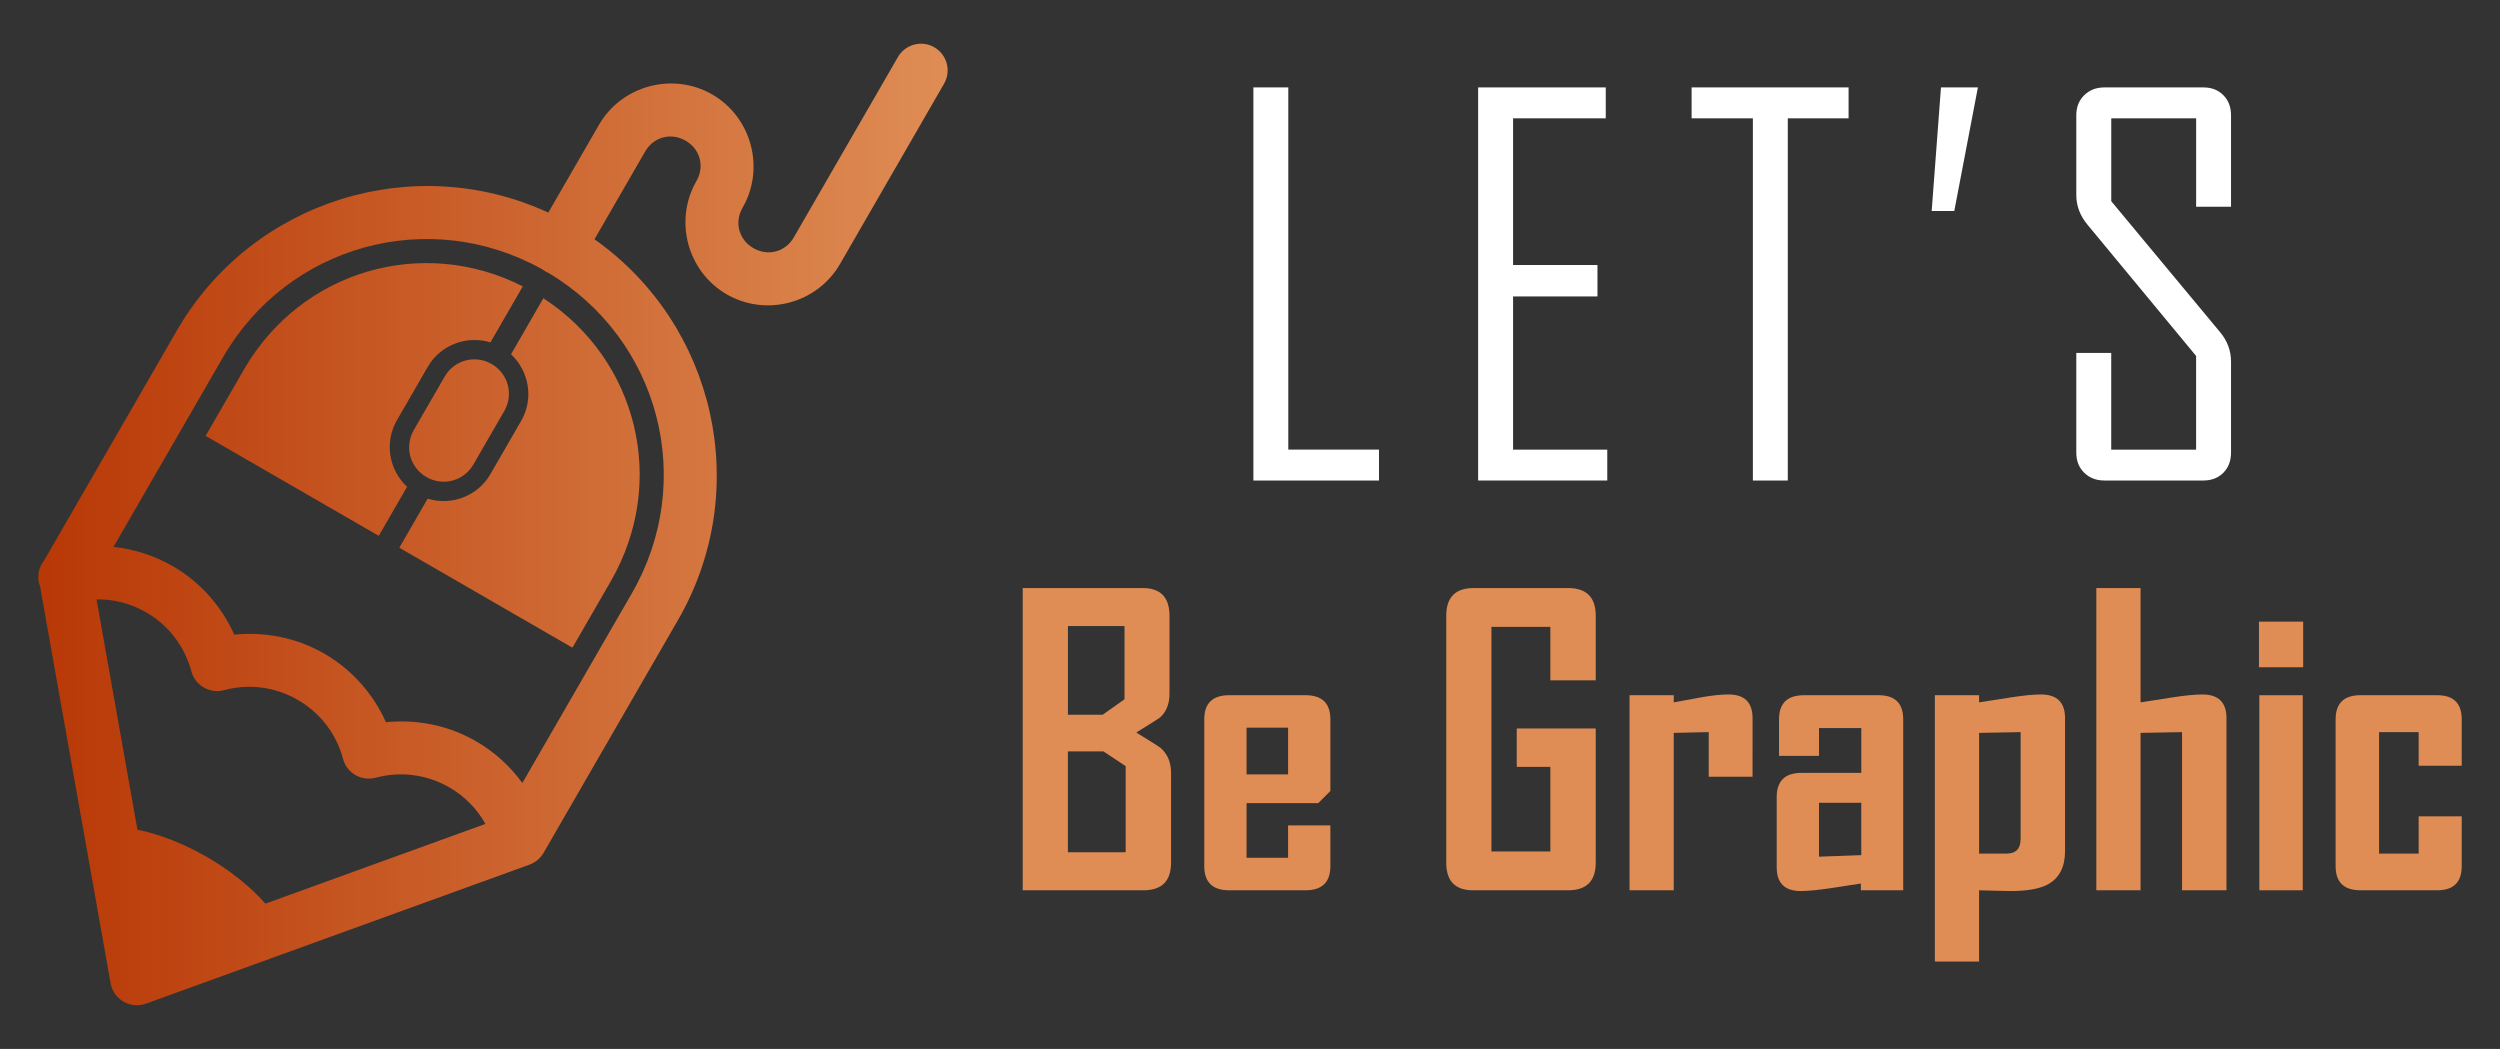 <?xml version="1.0" encoding="utf-8"?>
<!-- Generator: Adobe Illustrator 16.0.0, SVG Export Plug-In . SVG Version: 6.00 Build 0)  -->
<!DOCTYPE svg PUBLIC "-//W3C//DTD SVG 1.1//EN" "http://www.w3.org/Graphics/SVG/1.1/DTD/svg11.dtd">
<svg version="1.1" id="Calque_1" xmlns="http://www.w3.org/2000/svg" xmlns:xlink="http://www.w3.org/1999/xlink" x="0px" y="0px"
	 width="143px" height="60px" viewBox="0 0 143 60" enable-background="new 0 0 143 60" xml:space="preserve">
<rect x="0" y="0" width="143" height="60" fill="#333333" stroke="none"/>
<g>
	<g>
		<g>
			<path fill="#FFFFFF" d="M78.878,27.485h-7.184V5h1.997v20.719h5.187V27.485z"/>
			<path fill="#FFFFFF" d="M91.936,27.485H84.55V5h7.299v1.768h-5.301v8.391h4.827v1.797h-4.827v8.764h5.388V27.485z"/>
			<path fill="#FFFFFF" d="M105.739,6.768h-3.477v20.718h-1.997V6.768H96.76V5h8.979V6.768z"/>
			<path fill="#FFFFFF" d="M113.136,5l-1.351,7.069h-1.293L111.024,5H113.136z"/>
			<path fill="#FFFFFF" d="M127.614,25.891c0,0.471-0.145,0.853-0.438,1.15c-0.293,0.296-0.674,0.444-1.143,0.444h-5.66
				c-0.469,0-0.854-0.148-1.156-0.444c-0.302-0.298-0.453-0.68-0.453-1.15v-5.704h1.998v5.532h4.855v-5.359l-6.207-7.5
				c-0.431-0.518-0.646-1.086-0.646-1.71V6.596c0-0.47,0.151-0.854,0.453-1.149C119.52,5.148,119.905,5,120.374,5h5.66
				c0.469,0,0.85,0.148,1.143,0.446c0.293,0.296,0.438,0.68,0.438,1.149v5.23h-1.996V6.768h-4.855v4.742l6.234,7.5
				c0.412,0.497,0.617,1.059,0.617,1.68V25.891z"/>
		</g>
		<g>
			<g>
				<path fill="#DF8D55" d="M66.984,49.345c0,1.054-0.526,1.579-1.579,1.579H58.5V33.636h6.86c1.023,0,1.535,0.53,1.535,1.591v4.452
					c0,0.589-0.184,1.046-0.552,1.369c-0.052,0.045-0.5,0.328-1.348,0.852c0.876,0.537,1.34,0.832,1.393,0.884
					c0.397,0.346,0.596,0.821,0.596,1.425V49.345z M64.322,39.999v-4.187h-3.237v5.07h1.989L64.322,39.999z M64.388,48.748v-4.927
					l-1.271-0.84h-2.033v5.767H64.388z"/>
				<path fill="#DF8D55" d="M76.098,49.543c0,0.921-0.475,1.381-1.425,1.381h-4.364c-0.95,0-1.425-0.46-1.425-1.381v-8.396
					c0-0.92,0.475-1.381,1.425-1.381h4.364c0.95,0,1.425,0.461,1.425,1.381v4.099l-0.696,0.695h-4.098v3.127h2.375v-1.855h2.419
					V49.543z M73.679,44.297v-2.674h-2.375v2.674H73.679z"/>
				<path fill="#DF8D55" d="M91.276,49.345c0,1.054-0.526,1.579-1.58,1.579h-5.436c-1.023,0-1.535-0.525-1.535-1.579V35.227
					c0-1.061,0.522-1.591,1.569-1.591h5.402c1.053,0,1.58,0.53,1.58,1.591v3.689h-2.596v-3.06h-3.37v12.848h3.37v-4.839h-1.922
					v-2.198h4.518V49.345z"/>
				<path fill="#DF8D55" d="M100.246,44.429h-2.508v-2.552l-1.999,0.044v9.003h-2.529V39.767h2.529v0.409
					c0.522-0.096,1.042-0.191,1.558-0.287c0.625-0.11,1.148-0.166,1.568-0.166c0.921,0,1.381,0.453,1.381,1.359V44.429z"/>
				<path fill="#DF8D55" d="M108.862,50.924h-2.419v-0.386c-0.574,0.089-1.149,0.177-1.723,0.265
					c-0.752,0.11-1.322,0.165-1.712,0.165c-0.92,0-1.381-0.452-1.381-1.357v-4.021c0-0.921,0.475-1.381,1.425-1.381h3.414v-2.563
					h-2.419v1.591h-2.287v-2.089c0-0.92,0.475-1.381,1.425-1.381h4.275c0.935,0,1.403,0.461,1.403,1.381V50.924z M106.465,48.914
					v-2.993h-2.419v3.081L106.465,48.914z"/>
				<path fill="#DF8D55" d="M118.12,48.683c0,0.904-0.324,1.538-0.973,1.9c-0.471,0.257-1.186,0.385-2.143,0.385
					c-0.221,0-0.532-0.008-0.934-0.021c-0.401-0.016-0.69-0.023-0.867-0.023v4.077h-2.529V39.767h2.529v0.409
					c0.589-0.089,1.178-0.181,1.768-0.276c0.744-0.117,1.332-0.177,1.768-0.177c0.92,0,1.381,0.453,1.381,1.359V48.683z
					 M115.579,47.986v-6.109l-2.375,0.044v6.905h1.568C115.311,48.826,115.579,48.546,115.579,47.986z"/>
				<path fill="#DF8D55" d="M127.354,50.924h-2.541v-9.047l-2.373,0.044v9.003h-2.53V33.636h2.53v6.54
					c0.588-0.089,1.178-0.181,1.766-0.276c0.744-0.117,1.334-0.177,1.768-0.177c0.922,0,1.381,0.453,1.381,1.359V50.924z"/>
				<path fill="#DF8D55" d="M131.741,38.166h-2.529v-2.608h2.529V38.166z M131.718,50.924h-2.484V39.767h2.484V50.924z"/>
				<path fill="#DF8D55" d="M140.81,49.543c0,0.921-0.467,1.381-1.402,1.381h-4.385c-0.951,0-1.426-0.46-1.426-1.381v-8.396
					c0-0.92,0.475-1.381,1.426-1.381h4.385c0.936,0,1.402,0.461,1.402,1.381V43.8h-2.463v-1.923h-2.264v6.949h2.264v-2.133h2.463
					V49.543z"/>
			</g>
		</g>
	</g>
	<linearGradient id="SVGID_1_" gradientUnits="userSpaceOnUse" x1="2.19" y1="30" x2="54.206" y2="30">
		<stop  offset="0" style="stop-color:#B83806"/>
		<stop  offset="1" style="stop-color:#DF8D55"/>
	</linearGradient>
	<path fill="url(#SVGID_1_)" d="M53.423,2.693c-0.735-0.409-1.662-0.146-2.073,0.588l-5.943,10.295
		c-0.482,0.834-1.478,1.1-2.313,0.617c-0.834-0.48-1.101-1.477-0.619-2.311c1.3-2.252,0.517-5.178-1.735-6.479
		c-2.252-1.3-5.178-0.516-6.479,1.736l-2.898,5.021c-7.683-3.549-16.938-0.717-21.252,6.756L2.534,32.042
		c-0.349,0.428-0.439,1.01-0.237,1.522l4.03,22.678c0.079,0.443,0.349,0.828,0.739,1.054c0.39,0.225,0.859,0.267,1.282,0.113
		l21.943-7.953c0.008-0.004,0.016-0.008,0.024-0.011c0.032-0.013,0.063-0.025,0.094-0.039c0.012-0.006,0.024-0.012,0.037-0.019
		c0.033-0.016,0.065-0.033,0.097-0.052c0.014-0.008,0.027-0.017,0.041-0.025c0.024-0.016,0.048-0.031,0.072-0.048
		c0.024-0.018,0.047-0.035,0.07-0.054c0.012-0.009,0.023-0.019,0.035-0.028c0.025-0.022,0.05-0.044,0.074-0.067
		c0.017-0.017,0.033-0.034,0.049-0.051c0.017-0.02,0.034-0.038,0.051-0.058c0.014-0.017,0.028-0.033,0.042-0.05
		c0.019-0.024,0.038-0.049,0.055-0.074c0.011-0.018,0.022-0.034,0.033-0.053c0.009-0.014,0.018-0.027,0.027-0.042l7.688-13.315
		c4.314-7.473,2.139-16.904-4.775-21.783l2.898-5.021c0.482-0.834,1.479-1.102,2.314-0.619c0.834,0.48,1.101,1.477,0.619,2.313
		c-1.3,2.252-0.517,5.176,1.735,6.477s5.177,0.518,6.478-1.734L53.99,4.807c0.211-0.354,0.27-0.777,0.163-1.176
		S53.783,2.895,53.423,2.693z M31.011,15.4c0.111,0.088,0.234,0.158,0.366,0.213c6.357,3.801,8.479,11.895,4.761,18.332
		l-6.26,10.842c-0.688-0.944-1.574-1.767-2.646-2.386c-1.617-0.934-3.421-1.264-5.155-1.091c-0.717-1.588-1.905-2.984-3.521-3.918
		c-1.617-0.934-3.419-1.263-5.154-1.09c-0.717-1.589-1.904-2.985-3.521-3.919c-1.072-0.619-2.228-0.976-3.39-1.099l6.26-10.842
		C16.469,14.004,24.541,11.793,31.011,15.4z M29.903,16.379c-5.748-2.92-12.683-0.9-15.95,4.758l-2.191,3.795l9.903,5.718
		l1.62-2.806c-1.031-0.957-1.313-2.539-0.582-3.805l1.764-3.055c0.731-1.268,2.243-1.814,3.587-1.4L29.903,16.379z M31.081,17.059
		l-1.851,3.207c1.031,0.957,1.313,2.539,0.582,3.805l-1.764,3.055c-0.731,1.266-2.243,1.813-3.587,1.398l-1.62,2.806l9.902,5.718
		l2.191-3.796C38.203,27.592,36.483,20.576,31.081,17.059z M28.123,20.822c-0.948-0.547-2.142-0.229-2.689,0.721l-1.764,3.055
		c-0.547,0.949-0.228,2.143,0.721,2.689c0.948,0.547,2.142,0.229,2.689-0.721l1.764-3.055
		C29.391,22.563,29.072,21.369,28.123,20.822z M8.356,35.024c1.337,0.771,2.222,1.999,2.59,3.375
		c0.218,0.813,1.054,1.296,1.867,1.078c1.376-0.369,2.88-0.217,4.218,0.556c1.337,0.771,2.222,1.998,2.59,3.375
		c0.218,0.813,1.054,1.296,1.867,1.078c1.376-0.369,2.881-0.217,4.219,0.556c0.899,0.52,1.589,1.247,2.059,2.086l-12.584,4.56
		c-1.811-2.044-4.753-3.707-7.321-4.231L5.521,34.283C6.481,34.271,7.457,34.505,8.356,35.024z"/>
</g>
</svg>

